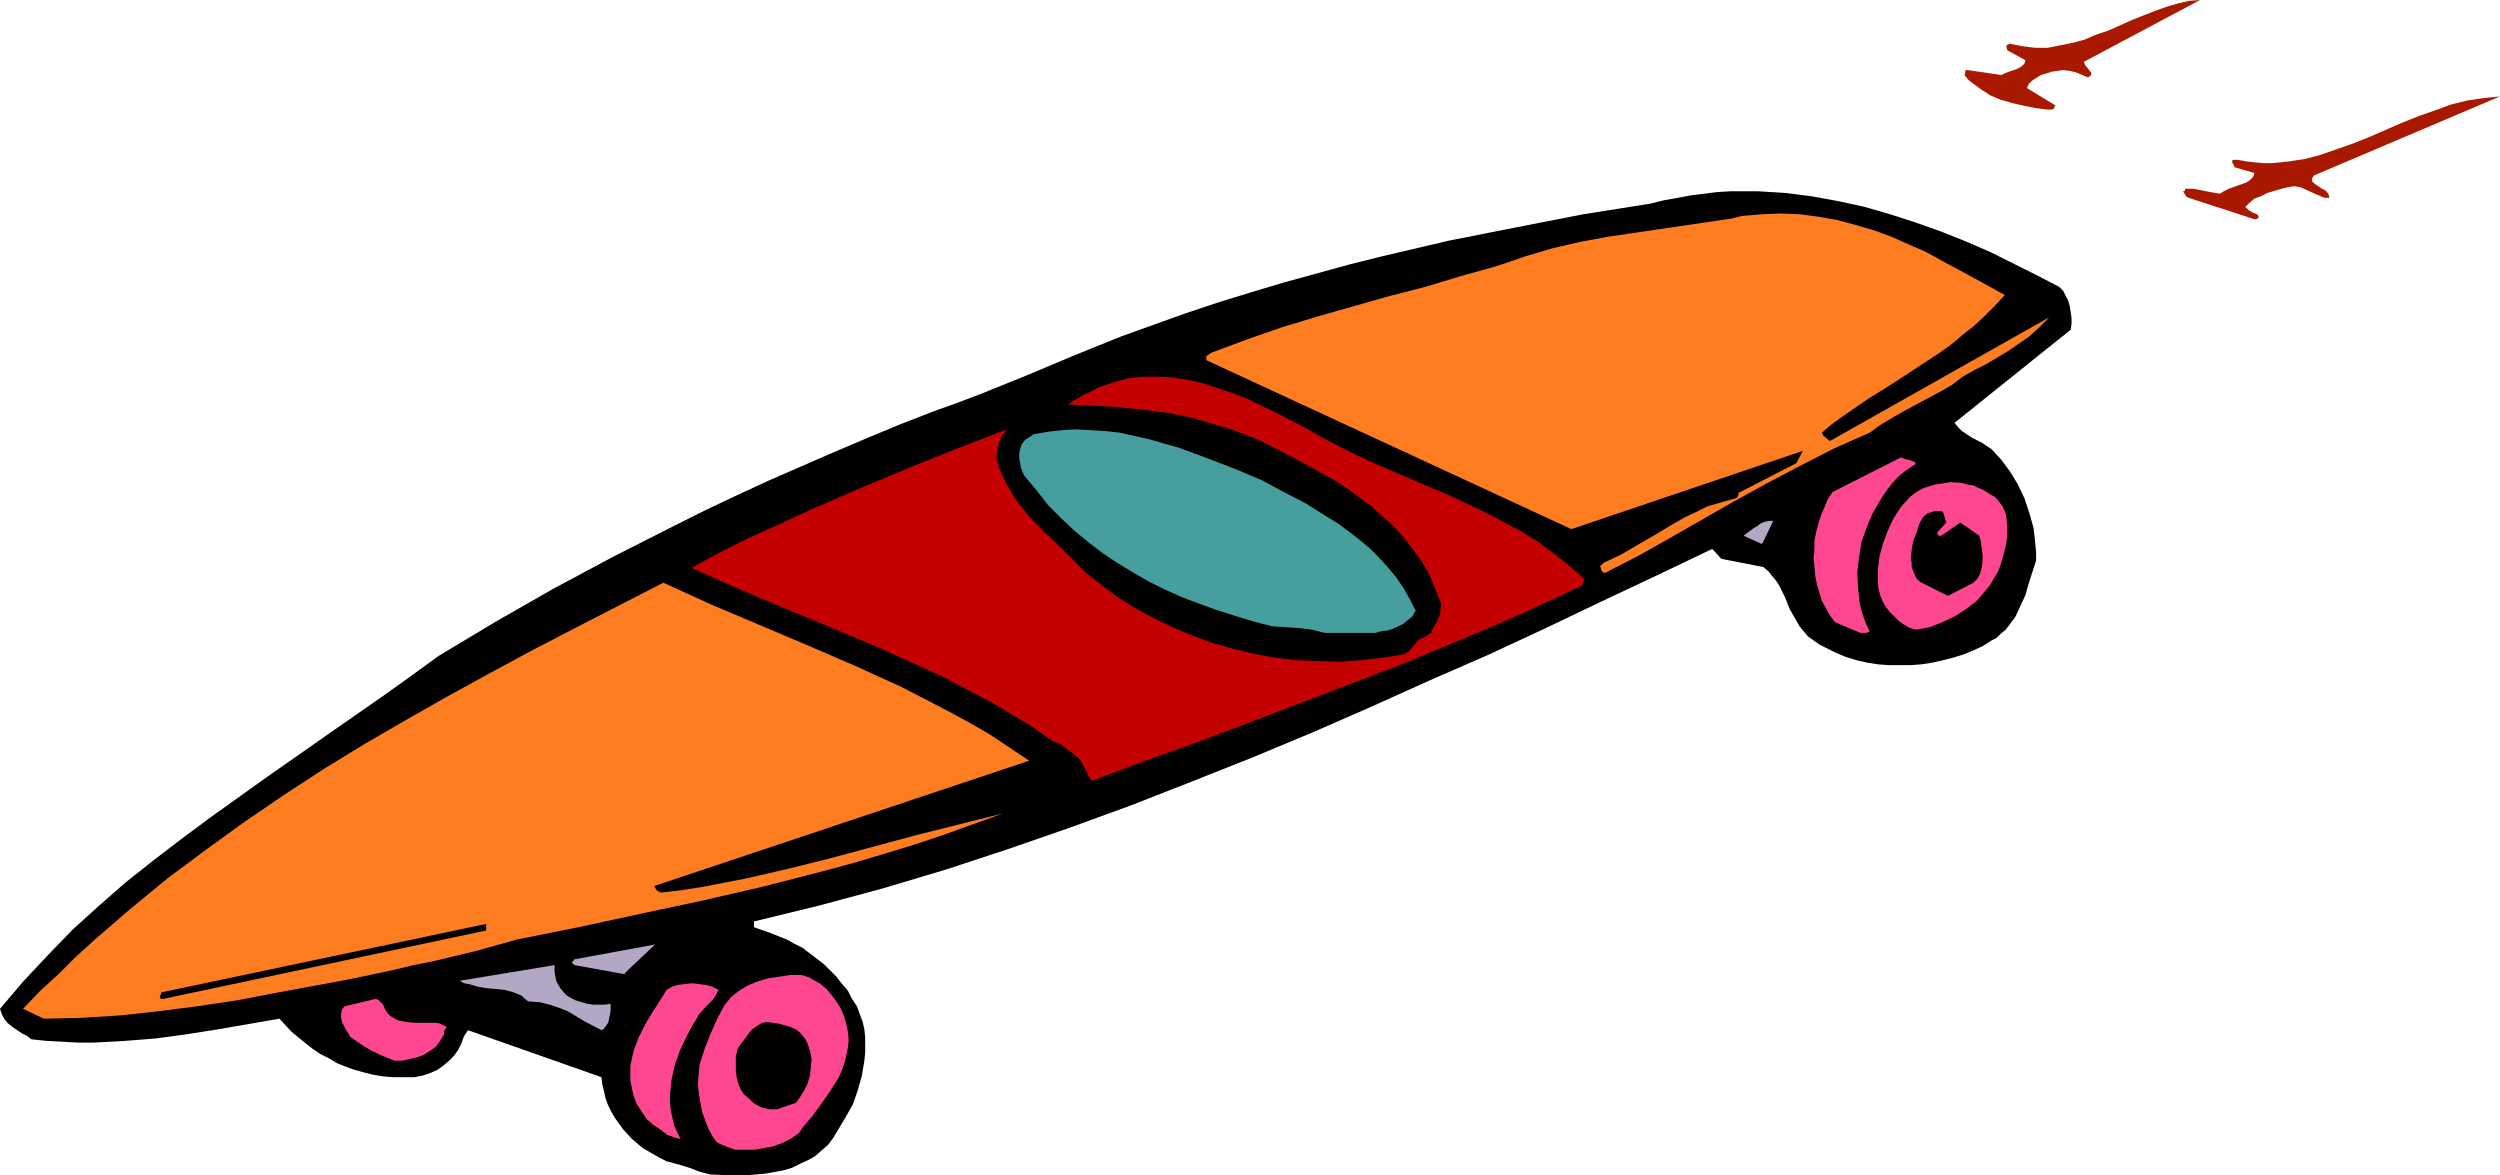 <?xml version="1.0" encoding="UTF-8" standalone="no"?>
<svg
   version="1.0"
   width="129.724mm"
   height="60.984mm"
   id="svg18"
   sodipodi:docname="Skateboard 04.wmf"
   xmlns:inkscape="http://www.inkscape.org/namespaces/inkscape"
   xmlns:sodipodi="http://sodipodi.sourceforge.net/DTD/sodipodi-0.dtd"
   xmlns="http://www.w3.org/2000/svg"
   xmlns:svg="http://www.w3.org/2000/svg">
  <sodipodi:namedview
     id="namedview18"
     pagecolor="#ffffff"
     bordercolor="#000000"
     borderopacity="0.25"
     inkscape:showpageshadow="2"
     inkscape:pageopacity="0.0"
     inkscape:pagecheckerboard="0"
     inkscape:deskcolor="#d1d1d1"
     inkscape:document-units="mm" />
  <defs
     id="defs1">
    <pattern
       id="WMFhbasepattern"
       patternUnits="userSpaceOnUse"
       width="6"
       height="6"
       x="0"
       y="0" />
  </defs>
  <path
     style="fill:#000000;fill-opacity:1;fill-rule:evenodd;stroke:none"
     d="m 139.299,230.33 3.555,0.162 h 3.555 l 3.717,-0.323 1.778,-0.323 1.778,-0.323 1.616,-0.485 1.616,-0.808 1.454,-0.647 1.454,-0.808 1.293,-1.131 1.293,-1.131 0.97,-1.293 0.97,-1.616 1.454,-2.425 1.454,-2.586 0.97,-2.748 0.808,-2.909 0.485,-2.909 0.162,-1.616 v -1.455 -1.455 l -0.162,-1.616 -0.323,-1.455 -0.485,-1.293 -0.646,-1.778 -0.97,-1.455 -0.808,-1.616 -1.131,-1.293 -1.131,-1.455 -1.293,-1.293 -1.131,-1.131 -1.454,-1.131 -1.293,-0.97 -1.454,-1.131 -1.616,-0.808 -1.454,-0.808 -3.232,-1.293 -3.232,-1.131 v -0.162 -0.647 -0.323 l 12.605,-3.071 12.605,-3.394 12.443,-3.718 12.282,-4.041 12.12,-4.203 11.958,-4.364 11.958,-4.687 11.797,-4.687 11.635,-4.849 11.474,-5.011 11.474,-5.172 11.474,-5.011 11.15,-5.172 11.15,-5.334 10.989,-5.172 10.827,-5.172 1.778,1.94 8.242,1.616 0.97,0.808 0.646,0.808 0.808,0.97 0.646,0.97 1.131,2.263 0.97,2.425 1.293,2.263 0.646,1.131 0.808,0.97 0.808,0.97 1.131,0.808 1.131,0.808 1.293,0.647 1.939,0.97 1.939,0.808 2.101,0.647 2.101,0.485 2.101,0.323 2.101,0.162 h 2.262 2.101 l 2.101,-0.162 2.101,-0.323 2.101,-0.485 1.939,-0.485 2.101,-0.647 1.939,-0.808 1.778,-0.808 1.778,-1.131 0.97,-0.485 0.808,-0.808 0.97,-0.808 0.646,-0.808 1.293,-1.778 0.97,-2.101 0.97,-2.101 0.646,-2.263 1.454,-4.526 v -1.616 l -0.162,-1.616 -0.162,-1.616 -0.162,-1.455 -0.808,-2.909 -0.97,-2.909 -1.293,-2.748 -1.454,-2.425 -1.778,-2.425 -1.939,-2.101 -0.97,-0.647 -0.97,-0.647 -0.97,-0.485 -0.97,-0.485 -0.97,-0.647 -0.97,-0.647 -0.646,-0.647 -0.808,-0.97 22.786,-18.265 0.162,-1.131 v -1.131 l -0.162,-1.131 -0.162,-1.131 -0.323,-1.131 -0.485,-0.97 -0.485,-0.97 -0.808,-0.808 -4.363,-2.263 -4.525,-2.263 -4.525,-2.263 -4.848,-2.101 -4.848,-1.94 -5.01,-1.778 -5.01,-1.616 -5.01,-1.455 -5.171,-1.131 -5.333,-0.97 -5.171,-0.647 -5.333,-0.323 h -5.171 l -2.747,0.162 -2.586,0.323 -2.586,0.323 -2.586,0.485 -2.747,0.485 -2.586,0.647 -13.251,2.101 -13.251,2.586 -13.09,2.586 -13.09,3.071 -6.464,1.616 -6.464,1.778 -6.464,1.778 -6.464,1.94 -6.302,1.94 -6.302,2.101 -6.302,2.263 -6.302,2.263 -9.211,3.718 -9.211,3.879 -9.211,3.718 -4.686,1.778 -4.525,1.616 -6.626,2.586 -6.626,2.748 -6.464,2.748 -6.302,2.748 -6.302,2.748 -6.302,2.909 -6.141,2.909 -6.141,3.071 -11.797,5.981 -11.797,6.304 -11.312,6.465 -11.312,6.789 -5.333,3.879 -5.656,4.041 -11.15,7.758 -11.312,7.92 -11.312,8.082 -5.656,4.203 -5.494,4.203 -5.494,4.364 -5.171,4.526 -5.171,4.687 -4.848,5.011 -4.848,5.172 L 0,197.842 l 0.323,0.97 0.485,0.97 0.646,0.808 0.97,0.808 1.939,1.293 0.97,0.485 0.808,0.647 3.07,0.323 3.07,0.162 3.07,0.162 h 3.07 l 5.979,-0.323 6.141,-0.485 5.979,-0.808 6.141,-0.97 12.12,-2.101 2.424,2.586 2.747,2.263 1.454,1.131 1.454,0.97 1.616,0.808 1.616,0.97 1.616,0.647 1.778,0.647 1.778,0.485 1.939,0.485 1.939,0.323 1.939,0.162 h 2.101 2.101 l 1.616,-0.323 1.454,-0.485 1.454,-0.647 1.131,-0.808 1.131,-0.97 0.97,-0.97 0.808,-1.131 0.646,-1.293 0.162,-0.485 0.162,-0.485 0.323,-0.647 0.323,-0.485 0.323,-0.485 26.179,9.213 0.162,1.455 0.323,1.293 0.323,1.455 0.485,1.293 0.646,1.293 0.646,1.131 0.808,1.131 0.808,1.131 1.778,1.94 0.97,0.808 1.131,0.97 1.131,0.647 1.131,0.647 1.131,0.647 1.293,0.647 2.424,0.647 2.101,0.647 2.101,0.808 z"
     id="path1" />
  <path
     style="fill:#ff4791;fill-opacity:1;fill-rule:evenodd;stroke:none"
     d="m 144.147,225.481 h 1.939 1.939 l 1.778,-0.323 1.778,-0.323 1.778,-0.647 1.616,-0.808 1.454,-0.97 0.485,-0.485 0.485,-0.808 1.939,-2.263 1.778,-2.425 1.778,-2.586 1.616,-2.586 0.646,-1.455 0.485,-1.455 0.323,-1.293 0.323,-1.616 0.162,-1.455 -0.162,-1.616 -0.323,-1.616 -0.485,-1.616 -0.646,-1.455 -0.808,-1.293 -0.97,-1.293 -0.97,-1.131 -1.131,-0.97 -1.131,-0.647 -1.131,-0.647 -1.454,-0.485 h -2.262 l -2.101,0.323 -2.262,0.323 -2.101,0.647 -1.939,0.808 -1.616,0.97 -0.808,0.647 -0.808,0.647 -0.646,0.808 -0.646,0.808 -1.454,2.748 -1.293,2.909 -1.131,2.909 -0.97,3.071 -0.162,1.778 -0.162,1.94 0.162,1.778 0.323,1.94 0.323,1.778 0.646,1.778 0.646,1.616 0.808,1.455 0.323,0.485 0.323,0.485 0.485,0.323 0.646,0.323 1.293,0.485 z"
     id="path2" />
  <path
     style="fill:#ff4791;fill-opacity:1;fill-rule:evenodd;stroke:none"
     d="m 133.481,223.38 -0.646,-1.293 -0.646,-1.455 -0.323,-1.455 -0.323,-1.455 -0.162,-1.455 v -1.455 l 0.162,-1.455 0.162,-1.616 0.323,-1.455 0.323,-1.455 0.97,-2.748 1.293,-2.748 1.293,-2.425 0.646,-0.97 0.485,-0.97 1.454,-1.616 1.454,-1.455 0.485,-0.808 0.485,-0.97 -1.293,-0.647 -1.293,-0.323 -1.293,-0.162 -1.293,-0.162 -1.454,0.162 -1.293,0.162 -1.131,0.323 -1.131,0.647 -1.293,2.101 -1.454,2.263 -1.454,2.425 -1.293,2.586 -0.485,1.293 -0.485,1.293 -0.323,1.455 -0.323,1.455 v 1.455 1.455 l 0.323,1.616 0.323,1.455 0.646,1.616 0.97,1.455 0.97,1.455 1.293,1.131 1.454,0.97 1.293,0.97 1.293,0.485 z"
     id="path3" />
  <path
     style="fill:#000000;fill-opacity:1;fill-rule:evenodd;stroke:none"
     d="m 152.389,217.561 3.717,-1.293 0.808,-1.131 0.808,-1.293 0.646,-1.293 0.485,-1.616 0.162,-1.616 0.162,-1.616 -0.323,-1.616 -0.485,-1.455 -0.323,-0.647 -0.323,-0.485 -0.808,-0.97 -0.808,-0.647 -1.131,-0.485 -1.131,-0.323 -1.131,-0.323 -2.262,-0.323 -0.97,0.162 -0.808,0.485 -0.97,0.647 -0.646,0.647 -1.293,1.778 -0.646,0.808 -0.485,0.808 -0.323,1.455 v 1.455 1.293 l 0.162,1.293 0.323,1.293 0.485,1.131 0.646,0.97 0.97,0.808 0.646,0.647 0.646,0.485 0.646,0.323 0.646,0.323 1.454,0.323 z"
     id="path4" />
  <path
     style="fill:#ff4791;fill-opacity:1;fill-rule:evenodd;stroke:none"
     d="m 77.406,208.025 h 1.454 l 1.454,-0.323 1.454,-0.323 1.293,-0.485 1.293,-0.808 1.131,-0.808 0.808,-1.131 0.808,-1.293 v -0.647 l 0.162,-0.323 0.323,-0.323 v -0.162 l -0.646,-0.323 -0.646,-0.323 -0.808,-0.162 h -0.646 -3.394 l -1.778,-0.162 -0.808,-0.162 -0.808,-0.162 -0.646,-0.323 -0.808,-0.485 -0.646,-0.647 -0.485,-0.808 -0.323,-0.808 -0.485,-0.485 -0.485,-0.485 -0.485,-0.162 -6.141,1.455 -0.485,0.647 -0.162,0.808 v 0.808 l 0.162,0.808 0.808,1.616 0.485,0.647 0.323,0.647 2.101,1.455 2.101,1.293 2.101,0.97 z"
     id="path5" />
  <path
     style="fill:#b2a8c4;fill-opacity:1;fill-rule:evenodd;stroke:none"
     d="m 117.968,202.044 0.485,-0.323 0.485,-0.647 0.323,-0.485 0.162,-0.647 0.323,-1.616 v -1.455 l -1.131,0.162 h -2.262 l -1.131,-0.162 -1.131,-0.323 -1.131,-0.323 -0.97,-0.485 -0.808,-0.485 -0.646,-0.647 -0.646,-0.808 -0.485,-0.808 -0.323,-0.647 -0.323,-1.616 v -1.455 l -18.584,3.071 0.808,0.485 0.97,0.162 1.616,0.485 1.778,0.323 1.939,0.162 1.616,0.162 1.778,0.485 1.616,0.647 0.646,0.647 0.646,0.485 2.262,0.162 1.939,0.485 1.939,0.647 1.616,0.647 3.232,1.94 z"
     id="path6" />
  <path
     style="fill:#ff7d21;fill-opacity:1;fill-rule:evenodd;stroke:none"
     d="m 8.565,199.781 7.434,-0.162 7.595,-0.485 7.434,-0.808 7.595,-0.97 7.595,-1.131 7.595,-1.455 14.867,-2.748 8.403,-1.778 4.04,-0.97 4.04,-0.808 8.08,-1.94 4.04,-1.131 4.04,-1.131 12.12,-2.425 11.958,-2.586 12.12,-2.586 11.958,-2.748 11.958,-3.071 5.979,-1.616 5.979,-1.778 5.818,-1.778 5.818,-1.94 5.818,-2.101 5.818,-2.101 -8.403,2.101 -8.403,2.101 -16.806,4.526 -8.403,2.101 -8.403,1.94 -4.202,0.808 -4.202,0.808 -4.04,0.647 -4.202,0.485 -0.323,-0.162 -0.323,-0.162 -0.323,-0.323 -0.323,-0.647 73.528,-24.569 -3.878,-2.586 -3.878,-2.586 -4.202,-2.425 -4.202,-2.263 -4.363,-2.263 -4.363,-2.263 -9.211,-4.203 -9.373,-4.041 -9.534,-4.041 -9.534,-4.041 -9.211,-4.203 -17.291,8.89 -8.403,4.364 -8.403,4.526 -8.242,4.526 -8.242,4.687 -8.08,4.687 -7.918,4.849 -7.918,5.172 -7.595,5.172 -7.595,5.496 -7.595,5.657 -7.272,5.981 -7.11,6.142 -3.555,3.233 -3.394,3.394 -3.555,3.233 -3.394,3.556 z"
     id="path7" />
  <path
     style="fill:#000000;fill-opacity:1;fill-rule:evenodd;stroke:none"
     d="m 31.997,195.902 63.347,-13.416 v -1.293 l -63.67,13.416 -0.162,0.485 -0.162,0.323 0.162,0.485 h 0.162 z"
     id="path8" />
  <path
     style="fill:#b2a8c4;fill-opacity:1;fill-rule:evenodd;stroke:none"
     d="m 122.654,190.73 5.818,-5.496 -15.837,2.909 -0.162,0.162 v 0.162 l -0.162,0.162 h -0.162 v 0.162 l 0.162,0.162 0.323,0.323 9.858,1.778 z"
     id="path9" />
  <path
     style="fill:#c40000;fill-opacity:1;fill-rule:evenodd;stroke:none"
     d="m 214.281,153.069 12.12,-4.526 5.979,-2.101 6.141,-2.263 12.282,-4.687 12.282,-4.687 12.282,-4.687 11.958,-5.011 5.818,-2.425 5.818,-2.586 5.656,-2.586 5.494,-2.586 0.162,-0.162 0.162,-0.323 0.162,-0.485 v -0.485 l -2.909,-2.586 -3.07,-2.425 -3.07,-2.263 -3.394,-2.101 -3.394,-1.778 -3.394,-1.778 -7.11,-3.394 -7.272,-3.071 -7.11,-3.071 -3.555,-1.616 -3.555,-1.778 -3.394,-1.778 -3.394,-1.94 -5.656,-2.909 -5.656,-2.748 -2.909,-1.131 -2.909,-0.97 -2.909,-0.97 -2.909,-0.647 -2.909,-0.485 -2.909,-0.162 h -3.07 l -2.909,0.323 -2.909,0.808 -1.454,0.485 -1.454,0.485 -1.454,0.808 -1.454,0.647 -1.616,0.97 -1.454,0.97 4.848,0.162 4.848,0.323 4.848,0.485 5.01,0.647 4.848,0.97 4.848,1.455 2.424,0.647 2.424,0.97 2.262,0.808 2.424,1.131 5.333,2.748 5.333,2.909 2.586,1.455 2.586,1.616 2.424,1.778 2.424,1.778 2.262,2.101 2.262,1.94 1.939,2.263 1.778,2.263 1.778,2.425 1.454,2.586 1.131,2.748 1.131,2.909 -0.162,1.131 v 0.647 l -0.323,0.808 -0.323,0.808 -0.323,0.485 -0.646,1.131 -0.162,0.647 -0.485,0.162 -0.323,0.323 -0.485,0.323 -0.485,0.162 -0.646,0.323 -0.323,0.323 -0.808,0.97 -0.808,0.97 -0.485,0.323 -0.646,0.323 -4.04,0.647 -4.363,0.485 -4.04,0.323 -4.363,-0.162 -4.202,-0.162 -4.202,-0.485 -4.202,-0.808 -4.04,-0.97 -4.04,-1.131 -3.878,-1.455 -3.878,-1.616 -3.717,-1.778 -3.555,-1.94 -3.394,-2.101 -3.232,-2.425 -3.07,-2.425 -2.747,-2.748 -2.747,-2.748 -2.586,-2.425 -2.586,-2.586 -2.262,-2.748 -0.97,-1.293 -0.97,-1.616 -0.808,-1.455 -0.808,-1.616 -0.646,-1.616 -0.485,-1.778 0.323,-1.94 0.162,-0.808 0.323,-0.808 0.323,-0.808 0.485,-0.485 0.485,-0.647 0.808,-0.323 -9.696,3.718 -9.696,3.879 -9.696,4.041 -9.696,4.203 -3.232,1.455 -3.07,1.455 -6.141,2.748 -5.818,2.909 -5.656,3.071 9.05,4.041 9.211,3.879 9.373,3.879 9.211,3.879 8.888,4.041 4.525,2.101 4.202,2.263 4.363,2.263 4.04,2.425 4.04,2.425 3.878,2.748 1.616,0.647 1.293,0.97 1.293,0.97 1.293,1.131 2.101,4.041 z"
     id="path10" />
  <path
     style="fill:#479e9e;fill-opacity:1;fill-rule:evenodd;stroke:none"
     d="m 259.853,124.136 h 2.262 2.424 2.586 2.586 l 1.131,-0.323 1.293,-0.162 0.97,-0.323 1.131,-0.485 0.97,-0.485 0.97,-0.808 0.808,-0.647 0.646,-1.131 -1.131,-2.263 -1.293,-2.263 -1.454,-2.101 -1.616,-1.94 -1.778,-1.94 -1.778,-1.778 -1.939,-1.616 -2.101,-1.616 -1.939,-1.455 -2.101,-1.293 -4.363,-2.748 -4.363,-2.263 -4.202,-2.263 -5.333,-2.263 -5.494,-2.101 -5.656,-2.101 -2.909,-0.808 -2.747,-0.808 -2.909,-0.647 -2.909,-0.647 -2.909,-0.323 -2.747,-0.162 -2.909,-0.162 -2.909,0.162 -2.747,0.323 -2.747,0.485 -0.646,0.485 -0.323,0.162 -0.162,0.162 -0.323,0.162 -0.323,0.323 -0.485,0.647 -0.323,0.97 -0.162,0.808 v 0.97 l 0.162,0.97 0.162,0.808 0.323,0.97 0.323,0.647 2.424,2.909 2.262,2.909 2.586,2.586 2.586,2.425 2.747,2.263 2.747,2.101 2.909,1.94 2.909,1.778 3.07,1.778 3.232,1.616 3.232,1.455 3.394,1.293 3.555,1.293 3.555,1.131 3.717,1.131 3.717,0.97 2.586,0.162 2.586,0.162 2.586,0.323 z"
     id="path11" />
  <path
     style="fill:#ff4791;fill-opacity:1;fill-rule:evenodd;stroke:none"
     d="m 364.892,124.136 h 0.162 0.485 0.485 l 0.646,-0.323 -0.646,-1.293 -0.485,-1.293 -0.485,-1.455 -0.323,-1.455 -0.323,-2.909 -0.162,-3.071 0.323,-2.909 0.485,-3.071 0.97,-2.748 1.131,-2.748 1.778,-3.071 0.97,-1.455 0.97,-1.293 1.131,-1.293 1.131,-0.97 1.293,-0.97 1.293,-0.808 -0.162,-0.323 -0.323,-0.162 -0.808,-0.323 -0.808,-0.162 -0.808,-0.323 -13.413,6.789 -0.97,1.455 -0.646,1.616 -0.646,1.455 -0.485,1.616 -0.485,1.778 -0.323,1.616 v 1.778 l -0.162,1.616 0.162,1.778 0.162,1.778 0.323,1.616 0.485,1.616 0.485,1.616 0.808,1.455 0.808,1.455 0.97,1.293 z"
     id="path12" />
  <path
     style="fill:#ff4791;fill-opacity:1;fill-rule:evenodd;stroke:none"
     d="m 375.72,123.489 2.747,-0.485 2.424,-0.97 2.424,-1.131 2.262,-1.455 2.101,-1.616 1.778,-2.101 0.808,-0.97 0.646,-1.131 0.808,-1.293 0.485,-1.131 0.646,-2.101 0.485,-1.94 0.323,-1.94 v -1.94 l -0.162,-1.778 -0.162,-0.808 -0.323,-0.808 -0.323,-0.647 -0.485,-0.647 -0.485,-0.647 -0.485,-0.485 -1.131,-0.647 -0.97,-0.647 -1.131,-0.485 -0.97,-0.485 -1.131,-0.162 -1.131,-0.323 -2.262,-0.162 -0.97,0.162 -2.101,0.323 -2.101,0.647 -0.97,0.485 -0.97,0.647 -0.808,0.647 -1.778,1.94 -1.454,2.263 -1.131,2.425 -0.97,2.586 -0.646,2.425 -0.323,2.586 v 1.293 1.293 l 0.162,1.293 0.323,1.293 0.485,1.131 0.646,1.131 0.808,0.97 0.97,0.97 0.808,0.808 0.97,0.647 1.131,0.647 z"
     id="path13" />
  <path
     style="fill:#000000;fill-opacity:1;fill-rule:evenodd;stroke:none"
     d="m 382.022,116.862 5.01,-2.586 0.808,-0.808 0.485,-0.97 0.323,-1.131 0.162,-1.293 v -1.293 l -0.162,-1.293 -0.162,-1.293 -0.323,-1.131 -3.717,-2.586 -3.717,2.586 h -0.485 l -0.162,-0.162 -0.162,-0.485 1.778,-1.94 -0.646,-2.101 -0.485,-0.162 h -0.646 -0.485 l -0.485,0.162 -0.97,0.323 -0.808,0.647 -0.808,1.455 -0.485,1.616 -0.646,1.616 -0.323,1.778 -0.162,1.778 0.162,0.808 v 0.808 l 0.323,0.808 0.323,0.808 0.323,0.647 0.646,0.647 z"
     id="path14" />
  <path
     style="fill:#ff7d21;fill-opacity:1;fill-rule:evenodd;stroke:none"
     d="m 315.12,112.175 6.302,-3.233 6.302,-3.556 12.443,-7.112 6.464,-3.556 6.464,-3.394 6.626,-3.394 6.949,-3.071 2.262,-1.616 2.424,-1.455 2.262,-1.293 2.424,-1.293 4.525,-2.425 2.262,-1.293 2.101,-1.616 2.262,-1.293 2.262,-1.131 4.363,-2.586 2.101,-1.455 2.101,-1.455 1.939,-1.778 1.939,-1.94 -42.986,24.245 -0.485,-0.323 -0.323,-0.323 -0.485,-0.323 -0.323,-0.647 2.101,-1.778 2.262,-1.616 4.686,-3.233 4.686,-2.909 4.686,-3.071 4.686,-3.071 2.262,-1.616 2.101,-1.778 2.262,-1.778 2.101,-1.94 2.101,-2.101 1.939,-2.101 -6.141,-3.394 -6.302,-3.394 -3.232,-1.778 -3.394,-1.455 -3.232,-1.455 -3.555,-1.293 -3.394,-0.97 -3.555,-0.97 -3.717,-0.647 -3.555,-0.485 -3.878,-0.162 -3.717,0.162 -1.939,0.162 -1.939,0.162 -1.939,0.485 -2.101,0.323 -10.989,1.616 -5.494,0.808 -5.494,0.808 -5.333,0.97 -5.656,1.293 -5.494,1.616 -2.747,0.97 -2.909,0.97 -6.949,1.94 -6.949,2.101 -6.949,1.778 -14.221,4.041 -6.949,2.101 -6.949,2.425 -6.949,2.586 -0.646,0.485 -0.323,0.162 v 0 0.808 l 71.589,33.135 45.41,-15.355 -1.293,2.425 -11.312,5.819 v 0.323 l -0.162,0.323 -0.162,0.323 -0.485,0.162 -1.778,0.485 -1.616,0.485 -1.778,0.485 -1.616,0.808 -3.07,1.455 -3.07,1.778 -3.232,1.94 -3.07,1.778 -3.07,1.778 -3.394,1.616 -0.323,0.323 -0.162,0.162 -0.162,0.162 v 0.162 l 0.162,0.162 v 0.323 l 0.323,0.485 0.162,0.162 h 0.323 z"
     id="path15" />
  <path
     style="fill:#b2a8c4;fill-opacity:1;fill-rule:evenodd;stroke:none"
     d="m 345.662,106.518 2.101,-4.364 h -0.808 l -0.808,0.162 -0.808,0.323 -0.646,0.485 -0.808,0.485 -0.646,0.485 -1.293,0.97 3.555,1.616 z"
     id="path16" />
  <path
     style="fill:#a81900;fill-opacity:1;fill-rule:evenodd;stroke:none"
     d="m 442.137,42.995 v 0 h 0.323 l 0.323,-0.162 0.162,-0.162 v -0.323 l -0.323,-0.323 -0.808,-0.323 -0.808,-0.485 -0.323,-0.323 -0.323,-0.323 0.808,-0.808 0.97,-0.808 1.293,-0.485 1.293,-0.647 2.747,-0.808 1.293,-0.323 1.131,-0.162 1.131,0.162 0.808,0.323 1.778,0.808 1.454,0.647 0.808,0.323 h 0.97 l -0.162,-0.647 -0.323,-0.485 -0.323,-0.323 -0.646,-0.323 -0.97,-0.647 -0.485,-0.323 -0.485,-0.485 v -0.647 l 0.162,-0.162 0.162,-0.323 36.522,-15.517 -3.232,0.323 -3.232,0.485 -3.232,0.808 -3.07,1.131 -3.232,1.131 -3.232,1.293 -6.302,2.748 -3.232,1.293 -3.232,1.131 -3.232,1.131 -3.07,0.808 -3.232,0.485 -3.232,0.323 h -1.616 l -1.778,-0.162 -1.454,-0.162 -1.778,-0.323 h -0.97 l -0.162,0.162 v 0.323 l 0.162,0.323 0.162,0.162 v 0.162 l 0.162,0.323 3.878,1.131 -0.162,0.485 -0.162,0.323 -0.646,0.647 -0.808,0.485 -0.97,0.323 -2.262,0.808 -0.97,0.485 -0.808,0.485 -0.97,-0.162 -0.97,-0.162 -1.616,-0.323 -1.616,-0.323 h -0.808 -0.808 v 0.162 l -0.162,0.323 h -0.162 -0.162 l 0.162,0.162 0.162,0.323 0.323,0.485 0.162,0.162 0.323,0.162 z"
     id="path17" />
  <path
     style="fill:#a81900;fill-opacity:1;fill-rule:evenodd;stroke:none"
     d="m 401.576,21.497 h 0.646 l 0.646,-0.162 v -0.323 0 l 0.162,-0.162 h 0.162 l -0.162,-0.162 -0.162,-0.162 -5.333,-3.233 0.323,-0.808 0.646,-0.647 0.97,-0.647 0.808,-0.485 1.131,-0.323 0.97,-0.323 1.131,-0.162 0.97,-0.162 1.454,0.162 1.293,0.323 1.131,0.485 1.131,0.485 0.485,-0.323 0.162,-0.323 V 14.224 l -0.323,-0.323 -0.323,-0.485 -0.323,-0.323 -0.323,-0.485 -0.162,-0.485 L 431.472,0 l -2.101,0.162 -2.101,0.485 -2.262,0.647 -2.262,0.808 -4.525,1.778 -4.686,2.101 -2.424,0.808 -2.262,0.97 -2.424,0.647 -2.424,0.485 -2.424,0.485 h -2.424 l -2.586,-0.323 -2.424,-0.485 -0.323,0.162 -0.323,0.162 v 0.323 l 0.162,0.647 3.555,1.94 -0.162,0.647 -0.485,0.485 -0.485,0.323 -0.646,0.323 -1.454,0.485 -0.808,0.323 -0.646,0.323 -6.626,-0.97 h -0.323 l -0.162,0.162 v 0.485 l -0.162,0.323 0.808,0.97 0.808,0.647 1.778,1.293 1.778,1.131 1.939,0.808 2.262,0.647 2.101,0.485 2.424,0.485 z"
     id="path18" />
</svg>
